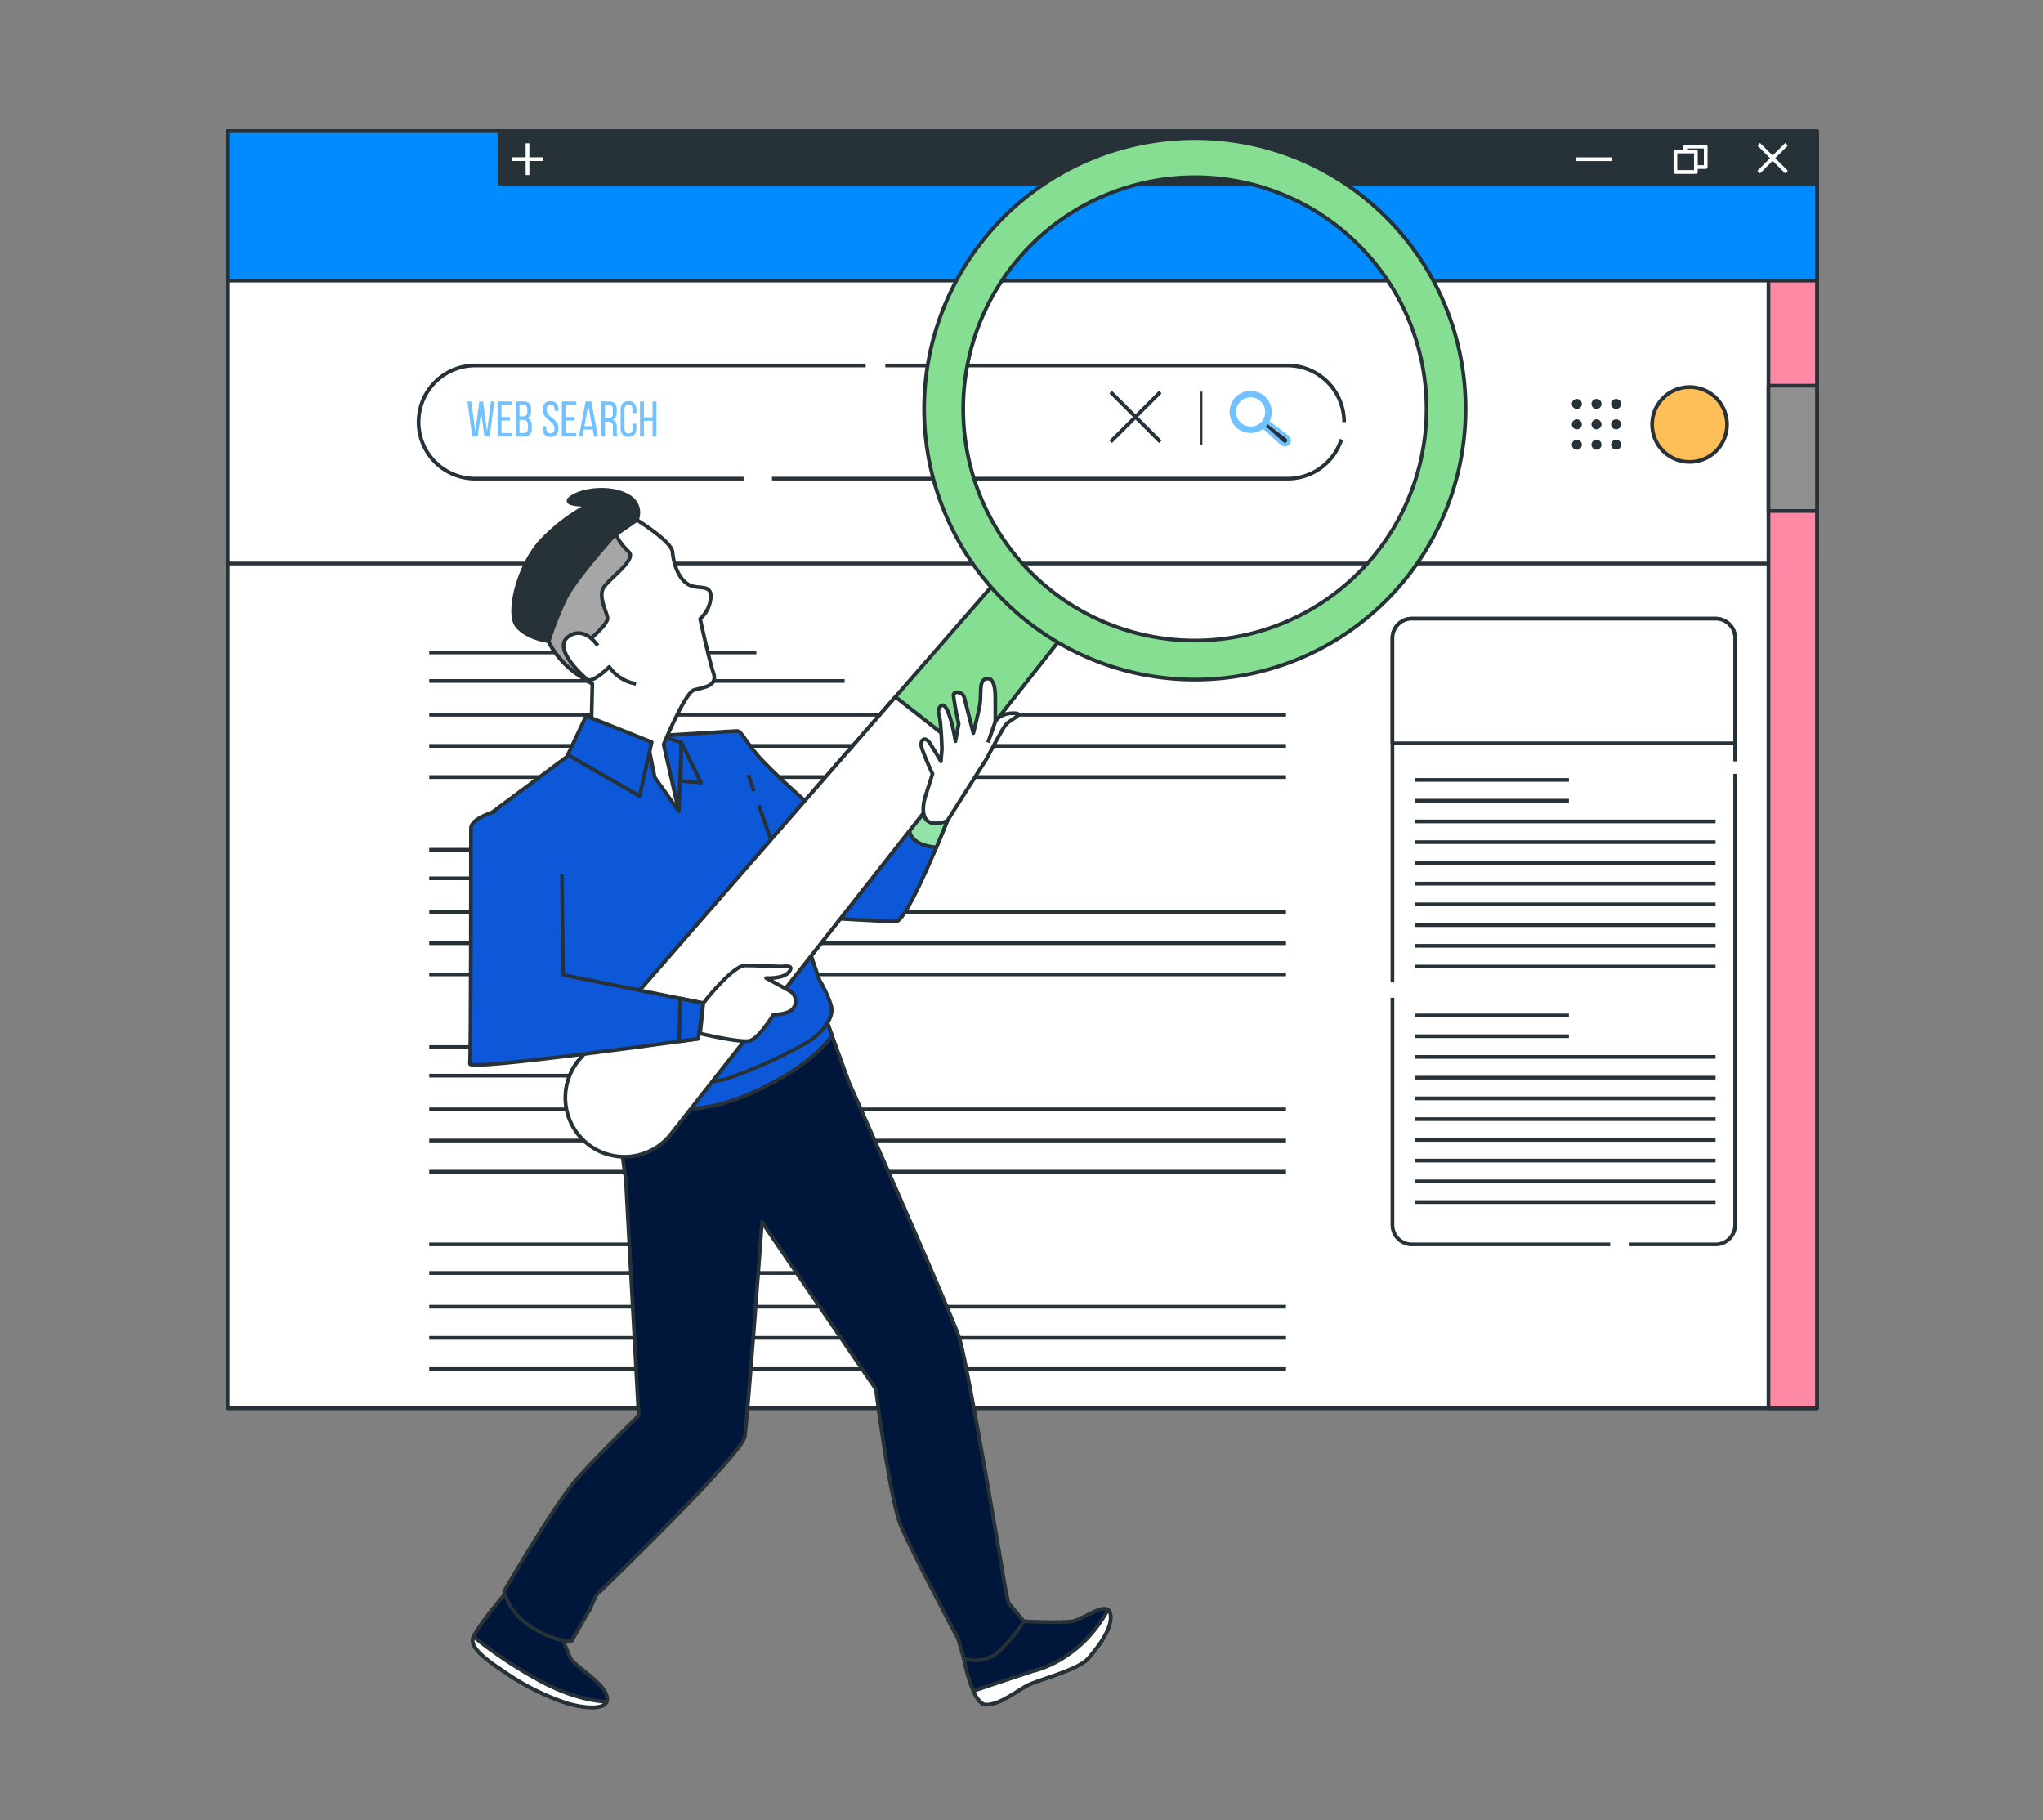<svg xmlns="http://www.w3.org/2000/svg" xmlns:xlink="http://www.w3.org/1999/xlink" width="550" height="490" viewBox="0 0 550 490"><rect x="0" y="0" width="550" height="490" fill="#808080" stroke="none"/><defs><clipPath id="clip-path"><rect id="Rectangle_1606" data-name="Rectangle 1606" width="550" height="490" transform="translate(3111 471)" fill="#fff"></rect></clipPath><clipPath id="clip-path-2"><path id="Path_6560" data-name="Path 6560" d="M0,20H568.1V485.842H0Z" transform="translate(0 -20)" fill="none"></path></clipPath><clipPath id="clip-path-3"><rect id="Rectangle_864" data-name="Rectangle 864" width="568.103" height="428.794" fill="none"></rect></clipPath><clipPath id="clip-path-4"><rect id="Rectangle_881" data-name="Rectangle 881" width="549.2" height="486.246" fill="none"></rect></clipPath></defs><g id="Mask_Group_71" data-name="Mask Group 71" transform="translate(-3111 -471)" clip-path="url(#clip-path)"><g id="Group_4148" data-name="Group 4148" transform="translate(-3125.871 -236.675)"><g id="Group_1252" data-name="Group 1252" transform="translate(6216.203 698.926)"><rect id="Rectangle_863" data-name="Rectangle 863" width="592" height="473" rx="10" transform="translate(-0.333 -0.251)" fill="none"></rect></g><g id="Group_1262" data-name="Group 1262" transform="translate(6228.252 702.057)"><g id="Mask_Group_24" data-name="Mask Group 24" transform="translate(0 0)" clip-path="url(#clip-path-2)"><rect id="Rectangle_866" data-name="Rectangle 866" width="427.908" height="343.822" transform="translate(69.865 40.897)" fill="#fff"></rect><rect id="Rectangle_867" data-name="Rectangle 867" width="427.908" height="343.822" transform="translate(69.865 40.897)" fill="none" stroke="#263238" stroke-linejoin="round" stroke-width="1"></rect><g id="Group_1259" data-name="Group 1259" transform="translate(0 -20.404)"><g id="Group_1258" data-name="Group 1258" clip-path="url(#clip-path-4)"><path id="Path_6478" data-name="Path 6478" d="M380.049,313.341H326.667a5.238,5.238,0,0,1-5.241-5.241V246.934" transform="translate(62.053 47.672)" fill="#fff"></path><path id="Path_6479" data-name="Path 6479" d="M380.049,313.341H326.667a5.238,5.238,0,0,1-5.241-5.241V246.934" transform="translate(62.053 47.672)" fill="none" stroke="#263238" stroke-linejoin="round" stroke-width="1"></path><path id="Path_6480" data-name="Path 6480" d="M403.357,196.424V317.851a5.247,5.247,0,0,1-5.252,5.241h-23.15" transform="translate(72.388 37.921)" fill="#fff"></path><path id="Path_6481" data-name="Path 6481" d="M403.357,196.424V317.851a5.247,5.247,0,0,1-5.252,5.241h-23.15" transform="translate(72.388 37.921)" fill="none" stroke="#263238" stroke-linejoin="round" stroke-width="1"></path><path id="Path_6482" data-name="Path 6482" d="M321.426,259.328v-92.68a5.238,5.238,0,0,1,5.241-5.241h81.771a5.249,5.249,0,0,1,5.253,5.241v33.168" transform="translate(62.053 31.161)" fill="#fff"></path><path id="Path_6483" data-name="Path 6483" d="M321.426,259.328v-92.68a5.238,5.238,0,0,1,5.241-5.241h81.771a5.249,5.249,0,0,1,5.253,5.241v33.168" transform="translate(62.053 31.161)" fill="none" stroke="#263238" stroke-linejoin="round" stroke-width="1"></path><path id="Path_6484" data-name="Path 6484" d="M413.691,166.648v28.312H321.426V166.648a5.238,5.238,0,0,1,5.241-5.241h81.772a5.248,5.248,0,0,1,5.252,5.241" transform="translate(62.053 31.161)" fill="#fff"></path><path id="Path_6485" data-name="Path 6485" d="M413.691,166.648v28.312H321.426V166.648a5.238,5.238,0,0,1,5.241-5.241h81.772A5.248,5.248,0,0,1,413.691,166.648Z" transform="translate(62.053 31.161)" fill="none" stroke="#263238" stroke-linejoin="round" stroke-width="1"></path><rect id="Rectangle_868" data-name="Rectangle 868" width="427.908" height="116.421" transform="translate(69.865 61.302)" fill="#fff"></rect><rect id="Rectangle_869" data-name="Rectangle 869" width="427.908" height="116.421" transform="translate(69.865 61.302)" fill="none" stroke="#263238" stroke-linejoin="round" stroke-width="1"></rect><path id="Path_6486" data-name="Path 6486" d="M400.195,119.227a10.085,10.085,0,1,0-10.085,10.085,10.085,10.085,0,0,0,10.085-10.085" transform="translate(73.366 21.071)" fill="#ffbf58"></path><circle id="Ellipse_52" data-name="Ellipse 52" cx="10.085" cy="10.085" r="10.085" transform="translate(451.906 131.958) rotate(-9.217)" fill="none" stroke="#263238" stroke-linejoin="round" stroke-width="1"></circle><path id="Path_6487" data-name="Path 6487" d="M364.613,113.168a1.346,1.346,0,1,0-1.346,1.346,1.346,1.346,0,0,0,1.346-1.346" transform="translate(69.871 21.588)" fill="#263238"></path><path id="Path_6488" data-name="Path 6488" d="M369.039,113.168a1.346,1.346,0,1,0-1.346,1.346,1.346,1.346,0,0,0,1.346-1.346" transform="translate(70.725 21.588)" fill="#263238"></path><path id="Path_6489" data-name="Path 6489" d="M373.466,113.168a1.346,1.346,0,1,0-1.346,1.346,1.346,1.346,0,0,0,1.346-1.346" transform="translate(71.58 21.588)" fill="#263238"></path><path id="Path_6490" data-name="Path 6490" d="M364.613,117.768a1.346,1.346,0,1,0-1.346,1.346,1.346,1.346,0,0,0,1.346-1.346" transform="translate(69.871 22.476)" fill="#263238"></path><path id="Path_6491" data-name="Path 6491" d="M369.039,117.768a1.346,1.346,0,1,0-1.346,1.346,1.346,1.346,0,0,0,1.346-1.346" transform="translate(70.725 22.476)" fill="#263238"></path><path id="Path_6492" data-name="Path 6492" d="M373.466,117.768a1.346,1.346,0,1,0-1.346,1.346,1.346,1.346,0,0,0,1.346-1.346" transform="translate(71.58 22.476)" fill="#263238"></path><path id="Path_6493" data-name="Path 6493" d="M364.613,122.367a1.346,1.346,0,1,0-1.346,1.346,1.346,1.346,0,0,0,1.346-1.346" transform="translate(69.871 23.364)" fill="#263238"></path><path id="Path_6494" data-name="Path 6494" d="M369.039,122.367a1.346,1.346,0,1,0-1.346,1.346,1.346,1.346,0,0,0,1.346-1.346" transform="translate(70.725 23.364)" fill="#263238"></path><path id="Path_6495" data-name="Path 6495" d="M373.466,122.367a1.346,1.346,0,1,0-1.346,1.346,1.346,1.346,0,0,0,1.346-1.346" transform="translate(71.58 23.364)" fill="#263238"></path><path id="Path_6496" data-name="Path 6496" d="M334.721,120.956a15.24,15.24,0,0,1-14.505,10.567h-138.8" transform="translate(35.023 23.351)" fill="#fff"></path><path id="Path_6497" data-name="Path 6497" d="M334.721,120.956a15.24,15.24,0,0,1-14.505,10.567h-138.8" transform="translate(35.023 23.351)" fill="none" stroke="#263238" stroke-linejoin="round" stroke-width="1"></path><path id="Path_6498" data-name="Path 6498" d="M207,104.277H315.277a15.232,15.232,0,0,1,15.232,15.233" transform="translate(39.963 20.131)" fill="#fff"></path><path id="Path_6499" data-name="Path 6499" d="M207,104.277H315.277a15.232,15.232,0,0,1,15.232,15.233" transform="translate(39.963 20.131)" fill="none" stroke="#263238" stroke-linejoin="round" stroke-width="1"></path><path id="Path_6500" data-name="Path 6500" d="M189.173,134.742H116.912a15.232,15.232,0,0,1,0-30.465H222.051" transform="translate(19.63 20.131)" fill="#fff"></path><path id="Path_6501" data-name="Path 6501" d="M189.173,134.742H116.912a15.232,15.232,0,0,1,0-30.465H222.051" transform="translate(19.63 20.131)" fill="none" stroke="#263238" stroke-linejoin="round" stroke-width="1"></path><line id="Line_297" data-name="Line 297" y2="14.239" transform="translate(332.06 131.445)" fill="none" stroke="#263238" stroke-linejoin="round" stroke-width="0.5"></line><line id="Line_298" data-name="Line 298" x1="13.361" y2="13.361" transform="translate(307.624 131.57)" fill="none" stroke="#263238" stroke-linejoin="round" stroke-width="1"></line><line id="Line_299" data-name="Line 299" x2="13.361" y2="13.361" transform="translate(307.625 131.57)" fill="none" stroke="#263238" stroke-linejoin="round" stroke-width="1"></line><path id="Path_6502" data-name="Path 6502" d="M115.441,121.853H114l-1.3-9.462h1.027l1.108,8.056,1.055-8.042h1.04l1.042,8.057,1.068-8.07h.919l-1.284,9.462H117.28l-.906-6.421Z" transform="translate(21.757 21.698)" fill="#72c2ff"></path><path id="Path_6503" data-name="Path 6503" d="M122.865,116.581v.946h-2.312v3.366h2.839v.96H119.5V112.39h3.894v.96h-2.839v3.231Z" transform="translate(23.07 21.698)" fill="#72c2ff"></path><path id="Path_6504" data-name="Path 6504" d="M125.7,112.39c1.473,0,2.054.7,2.054,2.1v.446c0,1-.284,1.623-1.108,1.879.919.258,1.271.987,1.271,2.028v.8a1.946,1.946,0,0,1-2.163,2.217H123.58V112.39Zm-.258,4.015c.839,0,1.272-.27,1.272-1.256v-.555c0-.839-.285-1.243-1.042-1.243h-1.042V116.4Zm.311,4.488c.771,0,1.123-.406,1.123-1.284v-.839c0-1.055-.42-1.405-1.325-1.405h-.92v3.528Z" transform="translate(23.858 21.698)" fill="#72c2ff"></path><path id="Path_6505" data-name="Path 6505" d="M133.9,114.677v.257h-1v-.31c0-.852-.323-1.353-1.081-1.353s-1.082.5-1.082,1.339c0,2.122,3.177,2.325,3.177,4.988,0,1.433-.688,2.366-2.136,2.366s-2.122-.933-2.122-2.366v-.54h.987v.6c0,.851.352,1.352,1.11,1.352s1.108-.5,1.108-1.352c0-2.109-3.164-2.312-3.164-4.975,0-1.46.676-2.366,2.095-2.366,1.434,0,2.109.933,2.109,2.366" transform="translate(25.031 21.682)" fill="#72c2ff"></path><path id="Path_6506" data-name="Path 6506" d="M137.365,116.581v.946h-2.312v3.366h2.838v.96H134V112.39h3.893v.96h-2.838v3.231Z" transform="translate(25.869 21.698)" fill="#72c2ff"></path><path id="Path_6507" data-name="Path 6507" d="M139.192,119.947l-.365,1.906h-.974l1.811-9.463h1.527L143,121.853h-1.055l-.365-1.906Zm.135-.906h2.108l-1.068-5.461Z" transform="translate(26.613 21.698)" fill="#72c2ff"></path><path id="Path_6508" data-name="Path 6508" d="M144.972,112.39c1.487,0,2.108.758,2.108,2.163v.771c0,1.04-.365,1.689-1.176,1.946.866.257,1.191.96,1.191,1.973v1.475a2.369,2.369,0,0,0,.188,1.135h-1.068a2.475,2.475,0,0,1-.175-1.149v-1.487c0-1.068-.5-1.405-1.379-1.405h-.743v4.041h-1.055V112.39Zm-.271,4.461c.839,0,1.339-.271,1.339-1.3v-.906c0-.852-.311-1.3-1.1-1.3h-1.027v3.5Z" transform="translate(27.581 21.698)" fill="#72c2ff"></path><path id="Path_6509" data-name="Path 6509" d="M151.52,114.69v.852h-1v-.906c0-.852-.338-1.366-1.108-1.366s-1.11.514-1.11,1.366v5c0,.852.352,1.366,1.11,1.366s1.108-.514,1.108-1.366v-1.23h1v1.176c0,1.433-.675,2.379-2.136,2.379s-2.122-.946-2.122-2.379V114.69c0-1.433.675-2.379,2.122-2.379s2.136.946,2.136,2.379" transform="translate(28.43 21.682)" fill="#72c2ff"></path><path id="Path_6510" data-name="Path 6510" d="M152.692,117.595v4.258h-1.053v-9.462h1.053v4.258h2.325v-4.258h1.055v9.462h-1.055v-4.258Z" transform="translate(29.275 21.698)" fill="#72c2ff"></path><path id="Path_6511" data-name="Path 6511" d="M299.029,122.78h0a1.126,1.126,0,0,1-1.612.128l-5.476-4.982,1.036-1.253,5.877,4.5a1.126,1.126,0,0,1,.175,1.607" transform="translate(56.361 22.524)" fill="#263238"></path><path id="Path_6512" data-name="Path 6512" d="M299.029,122.78h0a1.126,1.126,0,0,1-1.612.128l-5.476-4.982,1.036-1.253,5.877,4.5A1.126,1.126,0,0,1,299.029,122.78Z" transform="translate(56.361 22.524)" fill="none" stroke="#72c2ff" stroke-linejoin="round" stroke-width="1"></path><path id="Path_6513" data-name="Path 6513" d="M286.285,112.3a5.167,5.167,0,1,0,7.275-.684,5.166,5.166,0,0,0-7.275.684m7.385,6.116a4.421,4.421,0,1,1-.586-6.225,4.421,4.421,0,0,1,.586,6.225" transform="translate(55.04 21.319)" fill="#263238"></path><path id="Path_6514" data-name="Path 6514" d="M286.285,112.3a5.167,5.167,0,1,0,7.275-.684A5.166,5.166,0,0,0,286.285,112.3Zm7.385,6.116a4.421,4.421,0,1,1-.586-6.225A4.421,4.421,0,0,1,293.67,118.414Z" transform="translate(55.04 21.319)" fill="none" stroke="#72c2ff" stroke-linejoin="round" stroke-width="1"></path><path id="Path_6515" data-name="Path 6515" d="M0,0H13.057V343.822H0Z" transform="translate(484.716 61.302)" fill="#fd89a5"></path><rect id="Rectangle_870" data-name="Rectangle 870" width="13.057" height="343.822" transform="translate(484.716 61.302)" fill="none" stroke="#263238" stroke-linejoin="round" stroke-width="1"></rect><rect id="Rectangle_871" data-name="Rectangle 871" width="13.057" height="33.729" transform="translate(484.716 129.849)" fill="#8f8f8f"></rect><rect id="Rectangle_872" data-name="Rectangle 872" width="13.057" height="33.729" transform="translate(484.716 129.849)" fill="none" stroke="#263238" stroke-linejoin="round" stroke-width="1"></rect><rect id="Rectangle_873" data-name="Rectangle 873" width="427.908" height="40.257" transform="translate(69.865 61.302)" fill="#008cff"></rect><rect id="Rectangle_874" data-name="Rectangle 874" width="427.908" height="40.257" transform="translate(69.865 61.302)" fill="none" stroke="#263238" stroke-linejoin="round" stroke-width="1"></rect><rect id="Rectangle_875" data-name="Rectangle 875" width="354.703" height="14.145" transform="translate(143.07 61.302)" fill="#263238"></rect><rect id="Rectangle_876" data-name="Rectangle 876" width="354.703" height="14.145" transform="translate(143.07 61.302)" fill="none" stroke="#263238" stroke-linejoin="round" stroke-width="1"></rect><line id="Line_300" data-name="Line 300" x1="7.489" y2="7.489" transform="translate(482.089 64.857)" fill="none" stroke="#fff" stroke-linejoin="round" stroke-width="1"></line><line id="Line_301" data-name="Line 301" x2="7.489" y2="7.489" transform="translate(482.089 64.857)" fill="none" stroke="#fff" stroke-linejoin="round" stroke-width="1"></line><rect id="Rectangle_877" data-name="Rectangle 877" width="5.51" height="5.51" transform="translate(462.308 65.484)" fill="#263238"></rect><rect id="Rectangle_878" data-name="Rectangle 878" width="5.51" height="5.51" transform="translate(462.308 65.484)" fill="none" stroke="#fff" stroke-linejoin="round" stroke-width="1"></rect><rect id="Rectangle_879" data-name="Rectangle 879" width="5.51" height="5.51" transform="translate(459.664 66.808)" fill="#263238"></rect><rect id="Rectangle_880" data-name="Rectangle 880" width="5.51" height="5.51" transform="translate(459.664 66.808)" fill="none" stroke="#fff" stroke-linejoin="round" stroke-width="1"></rect><line id="Line_302" data-name="Line 302" x1="9.535" transform="translate(432.942 68.872)" fill="none" stroke="#fff" stroke-linejoin="round" stroke-width="1"></line><line id="Line_303" data-name="Line 303" y2="8.559" transform="translate(150.633 64.589)" fill="none" stroke="#fff" stroke-linejoin="round" stroke-width="1"></line><line id="Line_304" data-name="Line 304" x1="8.559" transform="translate(146.354 68.868)" fill="none" stroke="#fff" stroke-linejoin="round" stroke-width="1"></line><line id="Line_305" data-name="Line 305" x2="88.065" transform="translate(124.174 201.655)" fill="#fff"></line><line id="Line_306" data-name="Line 306" x2="88.065" transform="translate(124.174 201.655)" fill="none" stroke="#263238" stroke-linejoin="round" stroke-width="1"></line><line id="Line_307" data-name="Line 307" x2="111.83" transform="translate(124.174 209.343)" fill="#fff"></line><line id="Line_308" data-name="Line 308" x2="111.83" transform="translate(124.174 209.343)" fill="none" stroke="#263238" stroke-linejoin="round" stroke-width="1"></line><line id="Line_309" data-name="Line 309" x2="230.649" transform="translate(124.174 218.43)" fill="#fff"></line><line id="Line_310" data-name="Line 310" x2="230.649" transform="translate(124.174 218.43)" fill="none" stroke="#263238" stroke-linejoin="round" stroke-width="1"></line><line id="Line_311" data-name="Line 311" x2="230.649" transform="translate(124.174 226.817)" fill="#fff"></line><line id="Line_312" data-name="Line 312" x2="230.649" transform="translate(124.174 226.817)" fill="none" stroke="#263238" stroke-linejoin="round" stroke-width="1"></line><line id="Line_313" data-name="Line 313" x2="230.649" transform="translate(124.174 235.204)" fill="#fff"></line><line id="Line_314" data-name="Line 314" x2="230.649" transform="translate(124.174 235.204)" fill="none" stroke="#263238" stroke-linejoin="round" stroke-width="1"></line><line id="Line_315" data-name="Line 315" x2="88.065" transform="translate(124.174 254.774)" fill="#fff"></line><line id="Line_316" data-name="Line 316" x2="88.065" transform="translate(124.174 254.774)" fill="none" stroke="#263238" stroke-linejoin="round" stroke-width="1"></line><line id="Line_317" data-name="Line 317" x2="111.83" transform="translate(124.174 262.463)" fill="#fff"></line><line id="Line_318" data-name="Line 318" x2="111.83" transform="translate(124.174 262.463)" fill="none" stroke="#263238" stroke-linejoin="round" stroke-width="1"></line><line id="Line_319" data-name="Line 319" x2="230.649" transform="translate(124.174 271.549)" fill="#fff"></line><line id="Line_320" data-name="Line 320" x2="230.649" transform="translate(124.174 271.549)" fill="none" stroke="#263238" stroke-linejoin="round" stroke-width="1"></line><line id="Line_321" data-name="Line 321" x2="230.649" transform="translate(124.174 279.936)" fill="#fff"></line><line id="Line_322" data-name="Line 322" x2="230.649" transform="translate(124.174 279.936)" fill="none" stroke="#263238" stroke-linejoin="round" stroke-width="1"></line><line id="Line_323" data-name="Line 323" x2="230.649" transform="translate(124.174 288.323)" fill="#fff"></line><line id="Line_324" data-name="Line 324" x2="230.649" transform="translate(124.174 288.323)" fill="none" stroke="#263238" stroke-linejoin="round" stroke-width="1"></line><line id="Line_325" data-name="Line 325" x2="88.065" transform="translate(124.174 307.893)" fill="#fff"></line><line id="Line_326" data-name="Line 326" x2="88.065" transform="translate(124.174 307.893)" fill="none" stroke="#263238" stroke-linejoin="round" stroke-width="1"></line><line id="Line_327" data-name="Line 327" x2="111.83" transform="translate(124.174 315.582)" fill="#fff"></line><line id="Line_328" data-name="Line 328" x2="111.83" transform="translate(124.174 315.582)" fill="none" stroke="#263238" stroke-linejoin="round" stroke-width="1"></line><line id="Line_329" data-name="Line 329" x2="230.649" transform="translate(124.174 324.668)" fill="#fff"></line><line id="Line_330" data-name="Line 330" x2="230.649" transform="translate(124.174 324.668)" fill="none" stroke="#263238" stroke-linejoin="round" stroke-width="1"></line><line id="Line_331" data-name="Line 331" x2="230.649" transform="translate(124.174 333.055)" fill="#fff"></line><line id="Line_332" data-name="Line 332" x2="230.649" transform="translate(124.174 333.055)" fill="none" stroke="#263238" stroke-linejoin="round" stroke-width="1"></line><line id="Line_333" data-name="Line 333" x2="230.649" transform="translate(124.174 341.442)" fill="#fff"></line><line id="Line_334" data-name="Line 334" x2="230.649" transform="translate(124.174 341.442)" fill="none" stroke="#263238" stroke-linejoin="round" stroke-width="1"></line><line id="Line_335" data-name="Line 335" x2="88.065" transform="translate(124.174 361.013)" fill="#fff"></line><line id="Line_336" data-name="Line 336" x2="88.065" transform="translate(124.174 361.013)" fill="none" stroke="#263238" stroke-linejoin="round" stroke-width="1"></line><line id="Line_337" data-name="Line 337" x2="111.83" transform="translate(124.174 368.701)" fill="#fff"></line><line id="Line_338" data-name="Line 338" x2="111.83" transform="translate(124.174 368.701)" fill="none" stroke="#263238" stroke-linejoin="round" stroke-width="1"></line><line id="Line_339" data-name="Line 339" x2="230.649" transform="translate(124.174 377.787)" fill="#fff"></line><line id="Line_340" data-name="Line 340" x2="230.649" transform="translate(124.174 377.787)" fill="none" stroke="#263238" stroke-linejoin="round" stroke-width="1"></line><line id="Line_341" data-name="Line 341" x2="230.649" transform="translate(124.174 386.174)" fill="#fff"></line><line id="Line_342" data-name="Line 342" x2="230.649" transform="translate(124.174 386.174)" fill="none" stroke="#263238" stroke-linejoin="round" stroke-width="1"></line><line id="Line_343" data-name="Line 343" x2="230.649" transform="translate(124.174 394.562)" fill="#fff"></line><line id="Line_344" data-name="Line 344" x2="230.649" transform="translate(124.174 394.562)" fill="none" stroke="#263238" stroke-linejoin="round" stroke-width="1"></line><line id="Line_345" data-name="Line 345" x2="41.468" transform="translate(389.524 235.981)" fill="#fff"></line><line id="Line_346" data-name="Line 346" x2="41.468" transform="translate(389.524 235.981)" fill="none" stroke="#263238" stroke-linejoin="round" stroke-width="1"></line><line id="Line_347" data-name="Line 347" x2="41.468" transform="translate(389.524 241.563)" fill="#fff"></line><line id="Line_348" data-name="Line 348" x2="41.468" transform="translate(389.524 241.563)" fill="none" stroke="#263238" stroke-linejoin="round" stroke-width="1"></line><line id="Line_349" data-name="Line 349" x2="80.943" transform="translate(389.524 247.146)" fill="#fff"></line><line id="Line_350" data-name="Line 350" x2="80.943" transform="translate(389.524 247.146)" fill="none" stroke="#263238" stroke-linejoin="round" stroke-width="1"></line><line id="Line_351" data-name="Line 351" x2="80.943" transform="translate(389.524 252.728)" fill="#fff"></line><line id="Line_352" data-name="Line 352" x2="80.943" transform="translate(389.524 252.728)" fill="none" stroke="#263238" stroke-linejoin="round" stroke-width="1"></line><line id="Line_353" data-name="Line 353" x2="80.943" transform="translate(389.524 258.31)" fill="#fff"></line><line id="Line_354" data-name="Line 354" x2="80.943" transform="translate(389.524 258.31)" fill="none" stroke="#263238" stroke-linejoin="round" stroke-width="1"></line><line id="Line_355" data-name="Line 355" x2="80.943" transform="translate(389.524 263.893)" fill="#fff"></line><line id="Line_356" data-name="Line 356" x2="80.943" transform="translate(389.524 263.893)" fill="none" stroke="#263238" stroke-linejoin="round" stroke-width="1"></line><line id="Line_357" data-name="Line 357" x2="80.943" transform="translate(389.524 269.475)" fill="#fff"></line><line id="Line_358" data-name="Line 358" x2="80.943" transform="translate(389.524 269.475)" fill="none" stroke="#263238" stroke-linejoin="round" stroke-width="1"></line><line id="Line_359" data-name="Line 359" x2="80.943" transform="translate(389.524 275.057)" fill="#fff"></line><line id="Line_360" data-name="Line 360" x2="80.943" transform="translate(389.524 275.057)" fill="none" stroke="#263238" stroke-linejoin="round" stroke-width="1"></line><line id="Line_361" data-name="Line 361" x2="80.943" transform="translate(389.524 280.639)" fill="#fff"></line><line id="Line_362" data-name="Line 362" x2="80.943" transform="translate(389.524 280.639)" fill="none" stroke="#263238" stroke-linejoin="round" stroke-width="1"></line><line id="Line_363" data-name="Line 363" x2="80.943" transform="translate(389.524 286.222)" fill="#fff"></line><line id="Line_364" data-name="Line 364" x2="80.943" transform="translate(389.524 286.222)" fill="none" stroke="#263238" stroke-linejoin="round" stroke-width="1"></line><line id="Line_365" data-name="Line 365" x2="41.468" transform="translate(389.524 299.38)" fill="#fff"></line><line id="Line_366" data-name="Line 366" x2="41.468" transform="translate(389.524 299.38)" fill="none" stroke="#263238" stroke-linejoin="round" stroke-width="1"></line><line id="Line_367" data-name="Line 367" x2="41.468" transform="translate(389.524 304.962)" fill="#fff"></line><line id="Line_368" data-name="Line 368" x2="41.468" transform="translate(389.524 304.962)" fill="none" stroke="#263238" stroke-linejoin="round" stroke-width="1"></line><line id="Line_369" data-name="Line 369" x2="80.943" transform="translate(389.524 310.545)" fill="#fff"></line><line id="Line_370" data-name="Line 370" x2="80.943" transform="translate(389.524 310.545)" fill="none" stroke="#263238" stroke-linejoin="round" stroke-width="1"></line><line id="Line_371" data-name="Line 371" x2="80.943" transform="translate(389.524 316.127)" fill="#fff"></line><line id="Line_372" data-name="Line 372" x2="80.943" transform="translate(389.524 316.127)" fill="none" stroke="#263238" stroke-linejoin="round" stroke-width="1"></line><line id="Line_373" data-name="Line 373" x2="80.943" transform="translate(389.524 321.709)" fill="#fff"></line><line id="Line_374" data-name="Line 374" x2="80.943" transform="translate(389.524 321.709)" fill="none" stroke="#263238" stroke-linejoin="round" stroke-width="1"></line><line id="Line_375" data-name="Line 375" x2="80.943" transform="translate(389.524 327.292)" fill="#fff"></line><line id="Line_376" data-name="Line 376" x2="80.943" transform="translate(389.524 327.292)" fill="none" stroke="#263238" stroke-linejoin="round" stroke-width="1"></line><line id="Line_377" data-name="Line 377" x2="80.943" transform="translate(389.524 332.874)" fill="#fff"></line><line id="Line_378" data-name="Line 378" x2="80.943" transform="translate(389.524 332.874)" fill="none" stroke="#263238" stroke-linejoin="round" stroke-width="1"></line><line id="Line_379" data-name="Line 379" x2="80.943" transform="translate(389.524 338.456)" fill="#fff"></line><line id="Line_380" data-name="Line 380" x2="80.943" transform="translate(389.524 338.456)" fill="none" stroke="#263238" stroke-linejoin="round" stroke-width="1"></line><line id="Line_381" data-name="Line 381" x2="80.943" transform="translate(389.524 344.038)" fill="#fff"></line><line id="Line_382" data-name="Line 382" x2="80.943" transform="translate(389.524 344.038)" fill="none" stroke="#263238" stroke-linejoin="round" stroke-width="1"></line><line id="Line_383" data-name="Line 383" x2="80.943" transform="translate(389.524 349.621)" fill="#fff"></line><line id="Line_384" data-name="Line 384" x2="80.943" transform="translate(389.524 349.621)" fill="none" stroke="#263238" stroke-linejoin="round" stroke-width="1"></line></g></g><g id="Group_1261" data-name="Group 1261" transform="translate(0 -20.404)"><g id="Group_1260" data-name="Group 1260" clip-path="url(#clip-path-4)"><path id="Path_6516" data-name="Path 6516" d="M238.611,388.083s12.774.752,15.779,0,9.017-5.636,9.769-1.878-3.382,9.016-6.012,12.022-13.15,5.635-16.155,7.138-7.514,5.26-11.271,5.26-6.012-12.4-6.012-12.4,11.272-6.763,14.277-11.648" transform="translate(43.382 74.288)" fill="#00163a"></path><path id="Path_6517" data-name="Path 6517" d="M238.611,388.083s12.774.752,15.779,0,9.017-5.636,9.769-1.878-3.382,9.016-6.012,12.022-13.15,5.635-16.155,7.138-7.514,5.26-11.271,5.26-6.012-12.4-6.012-12.4,11.272-6.763,14.277-11.648" transform="translate(43.382 74.288)" fill="none" stroke="#263238" stroke-linejoin="round" stroke-width="1"></path><path id="Path_6518" data-name="Path 6518" d="M263.074,385.032c-7.661,14.126-20.239,16.527-20.239,16.527l-15.979,5.326c.931,2.071,2.091,3.695,3.45,3.695,3.757,0,8.264-3.757,11.271-5.26s13.524-4.133,16.155-7.138,6.762-8.265,6.011-12.022a1.678,1.678,0,0,0-.669-1.127" transform="translate(43.796 74.333)" fill="#fff"></path><path id="Path_6519" data-name="Path 6519" d="M263.074,385.032c-7.661,14.126-20.239,16.527-20.239,16.527l-15.979,5.326c.931,2.071,2.091,3.695,3.45,3.695,3.757,0,8.264-3.757,11.271-5.26s13.524-4.133,16.155-7.138,6.762-8.265,6.011-12.022A1.678,1.678,0,0,0,263.074,385.032Z" transform="translate(43.796 74.333)" fill="none" stroke="#263238" stroke-linejoin="round" stroke-width="1"></path><path id="Path_6520" data-name="Path 6520" d="M124.545,379.558s-9.781,11.089-10.61,14.368c-.784,3.1,6.691,7.611,8.625,8.977a67.106,67.106,0,0,0,16.483,8.275c2.074.717,12.272,3.108,10.933-1.934-.991-3.739-8.817-8.044-9.813-10.233s-2.624-6.477-2.624-6.477Z" transform="translate(21.985 73.276)" fill="#00163a"></path><path id="Path_6521" data-name="Path 6521" d="M124.545,379.558s-9.781,11.089-10.61,14.368c-.784,3.1,6.691,7.611,8.625,8.977a67.106,67.106,0,0,0,16.483,8.275c2.074.717,12.272,3.108,10.933-1.934-.991-3.739-8.817-8.044-9.813-10.233s-2.624-6.477-2.624-6.477Z" transform="translate(21.985 73.276)" fill="none" stroke="#263238" stroke-linejoin="round" stroke-width="1"></path><path id="Path_6522" data-name="Path 6522" d="M122.56,400.67a67.172,67.172,0,0,0,16.483,8.276c1.8.622,9.721,2.5,10.9-.311-3.622-.2-10.449-1.333-19.238-6.355a117.959,117.959,0,0,1-16.567-11.162,4.018,4.018,0,0,0-.205.577c-.783,3.1,6.691,7.609,8.625,8.975" transform="translate(21.985 75.508)" fill="#fff"></path><path id="Path_6523" data-name="Path 6523" d="M122.56,400.67a67.172,67.172,0,0,0,16.483,8.276c1.8.622,9.721,2.5,10.9-.311-3.622-.2-10.449-1.333-19.238-6.355a117.959,117.959,0,0,1-16.567-11.162,4.018,4.018,0,0,0-.205.577C113.153,394.8,120.626,399.3,122.56,400.67Z" transform="translate(21.985 75.508)" fill="none" stroke="#263238" stroke-linejoin="round" stroke-width="1"></path><path id="Path_6524" data-name="Path 6524" d="M149.617,265.029l4.133,30.057,3.448,63.357s-10.52,10.145-16.531,16.907S120.975,405.7,120.975,405.7s1.086,5.9,7.817,9.933,10.378,3.4,10.378,3.4l4.853-8.461,1.742-3.823S185,368.963,185.75,364.079,190.4,306.3,190.4,306.3l30.665,45s3.757,29.681,6.762,36.819,15.4,30.431,15.4,30.431l1.5,5.26s5.26,1.88,9.393-1.878a41.75,41.75,0,0,0,6.785-8.116l-4.155-5.033-.752-3.381s-10.143-60.488-12.4-67.627-29.747-68.993-29.747-68.993l-6.011-16.53s-5.636,3.756-22.919,9.017-35.316,3.756-35.316,3.756" transform="translate(23.355 48.7)" fill="#00163a"></path><path id="Path_6525" data-name="Path 6525" d="M149.617,265.029l4.133,30.057,3.448,63.357s-10.52,10.145-16.531,16.907S120.975,405.7,120.975,405.7s1.086,5.9,7.817,9.933,10.378,3.4,10.378,3.4l4.853-8.461,1.742-3.823S185,368.963,185.75,364.079,190.4,306.3,190.4,306.3l30.665,45s3.757,29.681,6.762,36.819,15.4,30.431,15.4,30.431l1.5,5.26s5.26,1.88,9.393-1.878a41.75,41.75,0,0,0,6.785-8.116l-4.155-5.033-.752-3.381s-10.143-60.488-12.4-67.627-29.747-68.993-29.747-68.993l-6.011-16.53s-5.636,3.756-22.919,9.017S149.617,265.029,149.617,265.029Z" transform="translate(23.355 48.7)" fill="none" stroke="#263238" stroke-linejoin="round" stroke-width="1"></path><path id="Path_6526" data-name="Path 6526" d="M183.3,271.417c12.594-5.745,18.557-11.487,21.337-15.245l-1.425-3.916s-5.635,3.757-22.917,9.016c-15.448,4.7-31.484,4-34.717,3.8l-.582.087,1.1,8.026c4.623,1.8,19.493,6.31,37.2-1.767" transform="translate(27.993 48.7)" fill="#0d58d9"></path><path id="Path_6527" data-name="Path 6527" d="M183.3,271.417c12.594-5.745,18.557-11.487,21.337-15.245l-1.425-3.916s-5.635,3.757-22.917,9.016c-15.448,4.7-31.484,4-34.717,3.8l-.582.087,1.1,8.026C150.724,274.987,165.594,279.494,183.3,271.417Z" transform="translate(27.993 48.7)" fill="none" stroke="#263238" stroke-linejoin="round" stroke-width="1"></path><path id="Path_6528" data-name="Path 6528" d="M144.26,189.855l-29.587,21.979,33.532,62.836a9.35,9.35,0,0,0,3.381,5.918c3.1,2.536,23.387,1.972,30.713-.282a125.239,125.239,0,0,0,21.7-9.862c3.1-1.973,7.327-6.2,6.2-9.863a31.524,31.524,0,0,0-3.1-6.762l-5.918-17.188s23.387,1.409,26.487,1.409,13.807-27.05,13.807-27.05-3.1-.283-4.227-2.255a19.1,19.1,0,0,1-1.691-4.227,92.949,92.949,0,0,1-10.143,5.073c-5.918,2.535-12.117,3.1-14.653,1.972s-17.47-14.653-20.851-18.879-3.944-5.918-5.072-5.918-21.978,1.409-24.515,1.409-16.061,1.691-16.061,1.691" transform="translate(22.138 36.054)" fill="#0d58d9"></path><path id="Path_6529" data-name="Path 6529" d="M144.26,189.855l-29.587,21.979,33.532,62.836a9.35,9.35,0,0,0,3.381,5.918c3.1,2.536,23.387,1.972,30.713-.282a125.239,125.239,0,0,0,21.7-9.862c3.1-1.973,7.327-6.2,6.2-9.863a31.524,31.524,0,0,0-3.1-6.762l-5.918-17.188s23.387,1.409,26.487,1.409,13.807-27.05,13.807-27.05-3.1-.283-4.227-2.255a19.1,19.1,0,0,1-1.691-4.227,92.949,92.949,0,0,1-10.143,5.073c-5.918,2.535-12.117,3.1-14.653,1.972s-17.47-14.653-20.851-18.879-3.944-5.918-5.072-5.918-21.978,1.409-24.515,1.409S144.26,189.855,144.26,189.855Z" transform="translate(22.138 36.054)" fill="none" stroke="#263238" stroke-linejoin="round" stroke-width="1"></path><path id="Path_6530" data-name="Path 6530" d="M218.4,205.842a18.962,18.962,0,0,1-1.66-4.11l-.877,1.011s-4.507,3.381-3.381,8.171c.706,3,4.171,4.01,7.218,4.277,1.719-4.046,2.927-7.1,2.927-7.1s-3.1-.282-4.227-2.254" transform="translate(40.986 38.946)" fill="#92e3a9"></path><path id="Path_6531" data-name="Path 6531" d="M218.4,205.842a18.962,18.962,0,0,1-1.66-4.11l-.877,1.011s-4.507,3.381-3.381,8.171c.706,3,4.171,4.01,7.218,4.277,1.719-4.046,2.927-7.1,2.927-7.1S219.525,207.814,218.4,205.842Z" transform="translate(40.986 38.946)" fill="none" stroke="#263238" stroke-linejoin="round" stroke-width="1"></path><line id="Line_385" data-name="Line 385" x1="1.514" y1="4.35" transform="translate(210.073 234.643)" fill="#fff"></line><line id="Line_386" data-name="Line 386" x1="1.514" y1="4.35" transform="translate(210.073 234.643)" fill="none" stroke="#263238" stroke-linejoin="round" stroke-width="1"></line><line id="Line_387" data-name="Line 387" x1="10.4" y1="29.873" transform="translate(212.916 242.811)" fill="#fff"></line><line id="Line_388" data-name="Line 388" x1="10.4" y1="29.873" transform="translate(212.916 242.811)" fill="none" stroke="#263238" stroke-linejoin="round" stroke-width="1"></line><path id="Path_6532" data-name="Path 6532" d="M140.636,304.788h0a15.9,15.9,0,0,1-1.8-22.741L254.377,149.488l17.66,14.622-108.726,138.2a15.893,15.893,0,0,1-22.675,2.474" transform="translate(26.039 28.86)" fill="#85de91"></path><path id="Path_6533" data-name="Path 6533" d="M140.636,304.788h0a15.9,15.9,0,0,1-1.8-22.741L254.377,149.488l17.66,14.622-108.726,138.2A15.893,15.893,0,0,1,140.636,304.788Z" transform="translate(26.039 28.86)" fill="none" stroke="#263238" stroke-linejoin="round" stroke-width="1"></path><path id="Path_6534" data-name="Path 6534" d="M223.632,179.055l-84.794,97.284a15.9,15.9,0,1,0,24.474,20.266l80.207-101.954Z" transform="translate(26.039 34.568)" fill="#fff"></path><path id="Path_6535" data-name="Path 6535" d="M223.632,179.055l-84.794,97.284a15.9,15.9,0,1,0,24.474,20.266l80.207-101.954Z" transform="translate(26.039 34.568)" fill="none" stroke="#263238" stroke-linejoin="round" stroke-width="1"></path><path id="Path_6536" data-name="Path 6536" d="M335.127,69.72a72.887,72.887,0,1,0,9.653,102.624A72.888,72.888,0,0,0,335.127,69.72M248.866,173.9a62.366,62.366,0,1,1,87.81-8.261,62.368,62.368,0,0,1-87.81,8.261" transform="translate(41.652 10.226)" fill="#85de91"></path><path id="Path_6537" data-name="Path 6537" d="M335.127,69.72a72.887,72.887,0,1,0,9.653,102.624A72.888,72.888,0,0,0,335.127,69.72ZM248.866,173.9a62.366,62.366,0,1,1,87.81-8.261A62.368,62.368,0,0,1,248.866,173.9Z" transform="translate(41.652 10.226)" fill="none" stroke="#263238" stroke-linejoin="round" stroke-width="1"></path><path id="Path_6538" data-name="Path 6538" d="M222.085,213.269l10.708-16.907s3.944-7.608,5.072-9.017,5.636-3.1,1.972-3.1-4.79,2.255-4.79,2.255-.006-4.262-.006-5.952.006-5.883-2.248-5.6-1.442,3.541-1.872,6.8c-.187,1.425-1.792,7.852-1.792,7.852l-2.425-9.48a1.935,1.935,0,0,0-2.106-1.481c-.457.068-.822.288-.822.816a76.424,76.424,0,0,0,1.409,7.608l-.87,4.725s-1.154-7.463-2.917-9.438c-.774-.867-2.108.736-1.545,2.145s.823,9.332.823,9.332l-.282,3.381s-1.972-3.381-3.1-5.073-2.818-.845-1.972,1.692,2.817,6.762,2.817,6.762l-1.972,6.2s-3.1,9.58,5.918,6.481" transform="translate(41.525 33.772)" fill="#fff"></path><path id="Path_6539" data-name="Path 6539" d="M222.085,213.269l10.708-16.907s3.944-7.608,5.072-9.017,5.636-3.1,1.972-3.1-4.79,2.255-4.79,2.255-.006-4.262-.006-5.952.006-5.883-2.248-5.6-1.442,3.541-1.872,6.8c-.187,1.425-1.792,7.852-1.792,7.852l-2.425-9.48a1.935,1.935,0,0,0-2.106-1.481c-.457.068-.822.288-.822.816a76.424,76.424,0,0,0,1.409,7.608l-.87,4.725s-1.154-7.463-2.917-9.438c-.774-.867-2.108.736-1.545,2.145s.823,9.332.823,9.332l-.282,3.381s-1.972-3.381-3.1-5.073-2.818-.845-1.972,1.692,2.817,6.762,2.817,6.762l-1.972,6.2S213.068,216.369,222.085,213.269Z" transform="translate(41.525 33.772)" fill="none" stroke="#263238" stroke-linejoin="round" stroke-width="1"></path><line id="Line_389" data-name="Line 389" x1="1.972" y2="5.636" transform="translate(274.6 220.273)" fill="#fff"></line><line id="Line_390" data-name="Line 390" x1="1.972" y2="5.636" transform="translate(274.6 220.273)" fill="none" stroke="#263238" stroke-linejoin="round" stroke-width="1"></line><path id="Path_6540" data-name="Path 6540" d="M120.264,204.874s-6.726,1.769-6.726,4.587,0,61.428-.282,63.4,61.427-6.763,61.427-6.763l1.409-9.58-37.758-7.608-.282-27.05" transform="translate(21.865 39.552)" fill="#0d58d9"></path><path id="Path_6541" data-name="Path 6541" d="M120.264,204.874s-6.726,1.769-6.726,4.587,0,61.428-.282,63.4,61.427-6.763,61.427-6.763l1.409-9.58-37.758-7.608-.282-27.05" transform="translate(21.865 39.552)" fill="none" stroke="#263238" stroke-linejoin="round" stroke-width="1"></path><path id="Path_6542" data-name="Path 6542" d="M160.77,247.114l-.278,11.394.189.118c3.044-.421,4.882-.681,4.882-.681l1.409-9.58Z" transform="translate(30.984 47.707)" fill="#0d58d9"></path><path id="Path_6543" data-name="Path 6543" d="M160.77,247.114l-.278,11.394.189.118c3.044-.421,4.882-.681,4.882-.681l1.409-9.58Z" transform="translate(30.984 47.707)" fill="none" stroke="#263238" stroke-linejoin="round" stroke-width="1"></path><path id="Path_6544" data-name="Path 6544" d="M166.061,249.8s7.89-10.145,11.271-10.145,8.454.283,9.58.283,3.664-.564,2.255,1.409-6.2,1.691-6.2,1.691l6.271,3.42a3.182,3.182,0,0,1,.816,4.991l-.043.042c-1.408,1.409-5.072,1.409-5.072,1.409s-3.944,6.481-6.481,7.045-13.243-1.973-13.243-1.973Z" transform="translate(31.896 46.268)" fill="#fff"></path><path id="Path_6545" data-name="Path 6545" d="M166.061,249.8s7.89-10.145,11.271-10.145,8.454.283,9.58.283,3.664-.564,2.255,1.409-6.2,1.691-6.2,1.691l6.271,3.42a3.182,3.182,0,0,1,.816,4.991l-.043.042c-1.408,1.409-5.072,1.409-5.072,1.409s-3.944,6.481-6.481,7.045-13.243-1.973-13.243-1.973Z" transform="translate(31.896 46.268)" fill="none" stroke="#263238" stroke-linejoin="round" stroke-width="1"></path><path id="Path_6546" data-name="Path 6546" d="M161.435,208.222l.718-18.461-7.193-2.4,1.2,7.433Z" transform="translate(29.916 36.172)" fill="#0d58d9"></path><path id="Path_6547" data-name="Path 6547" d="M161.435,208.222l.718-18.461-7.193-2.4,1.2,7.433Z" transform="translate(29.916 36.172)" fill="none" stroke="#263238" stroke-linejoin="round" stroke-width="1"></path><path id="Path_6548" data-name="Path 6548" d="M161.028,189.373l5.274,10.789-5.514-.48Z" transform="translate(31.041 36.56)" fill="#0d58d9"></path><path id="Path_6549" data-name="Path 6549" d="M161.028,189.373l5.274,10.789-5.514-.48Z" transform="translate(31.041 36.56)" fill="none" stroke="#263238" stroke-linejoin="round" stroke-width="1"></path><path id="Path_6550" data-name="Path 6550" d="M170.73,184.926c-2.4.722-8.161,14.629-8.161,14.629l4.08,17.978-6.47-9.108-1.774-8.765-15.256-6.338.236-10.077a33.931,33.931,0,0,1-3.979-2.525,24.943,24.943,0,0,1-6.808-7.066c-3.358-5.748-8.149-14.619-.722-24.211,7.18-9.253,14.585-9.806,22.622-10.267.294-.012.586-.033.879-.045,0,0,9.355,5.76,9.592,8.634s1.442,6.954,4.079,8.633,6.234-.248,6.234,3.348a8.552,8.552,0,0,1-2.886,6s2.4,11.035,3.6,14.629-2.874,3.832-5.264,4.554" transform="translate(24.702 26.86)" fill="#fff"></path><path id="Path_6551" data-name="Path 6551" d="M170.73,184.926c-2.4.722-8.161,14.629-8.161,14.629l4.08,17.978-6.47-9.108-1.774-8.765-15.256-6.338.236-10.077a33.931,33.931,0,0,1-3.979-2.525,24.943,24.943,0,0,1-6.808-7.066c-3.358-5.748-8.149-14.619-.722-24.211,7.18-9.253,14.585-9.806,22.622-10.267.294-.012.586-.033.879-.045,0,0,9.355,5.76,9.592,8.634s1.442,6.954,4.079,8.633,6.234-.248,6.234,3.348a8.552,8.552,0,0,1-2.886,6s2.4,11.035,3.6,14.629S173.12,184.2,170.73,184.926Z" transform="translate(24.702 26.86)" fill="none" stroke="#263238" stroke-linejoin="round" stroke-width="1"></path><path id="Path_6552" data-name="Path 6552" d="M153.226,147.758c2.153,2.152-5.759,7.428-6.954,9.828s.958,6.233,1.2,7.912-5.512,6.47-5.512,6.47l-2.164,2.163,1.68,6.707s-.767,0-2.063-.124a24.948,24.948,0,0,1-6.808-7.068c-3.36-5.748-8.15-14.619-.722-24.21,7.18-9.255,14.585-9.806,22.622-10.269-1.4.947-3.168,1.364-4.159,2.356-1.432,1.432.721,4.068,2.885,6.233" transform="translate(24.702 26.867)" fill="#a6a6a6"></path><path id="Path_6553" data-name="Path 6553" d="M153.226,147.758c2.153,2.152-5.759,7.428-6.954,9.828s.958,6.233,1.2,7.912-5.512,6.47-5.512,6.47l-2.164,2.163,1.68,6.707s-.767,0-2.063-.124a24.948,24.948,0,0,1-6.808-7.068c-3.36-5.748-8.15-14.619-.722-24.21,7.18-9.255,14.585-9.806,22.622-10.269-1.4.947-3.168,1.364-4.159,2.356C148.909,142.957,151.061,145.594,153.226,147.758Z" transform="translate(24.702 26.867)" fill="none" stroke="#263238" stroke-linejoin="round" stroke-width="1"></path><path id="Path_6554" data-name="Path 6554" d="M143.586,168.01s-3.593-5.512-7.912-2.4,3.6,10.312,5.036,11.509,5.994-3.357,5.994-3.357a10.948,10.948,0,0,0,7.192,4.555" transform="translate(25.947 31.788)" fill="#fff"></path><path id="Path_6555" data-name="Path 6555" d="M143.586,168.01s-3.593-5.512-7.912-2.4,3.6,10.312,5.036,11.509,5.994-3.357,5.994-3.357a10.948,10.948,0,0,0,7.192,4.555" transform="translate(25.947 31.788)" fill="none" stroke="#263238" stroke-linejoin="round" stroke-width="1"></path><path id="Path_6556" data-name="Path 6556" d="M150.1,144.762s-10.309,11.508-12.947,16.783a87.346,87.346,0,0,0-4.555,11.509s-5.275-.48-8.392-3.837.24-16.543,6.234-23.016a48.689,48.689,0,0,1,12.947-9.831s-7.673.24-4.795-1.917,10.069-3.117,14.864-.719,2.876,6.712,2.876,6.712Z" transform="translate(23.749 25.547)" fill="#263238"></path><path id="Path_6557" data-name="Path 6557" d="M150.1,144.762s-10.309,11.508-12.947,16.783a87.346,87.346,0,0,0-4.555,11.509s-5.275-.48-8.392-3.837.24-16.543,6.234-23.016a48.689,48.689,0,0,1,12.947-9.831s-7.673.24-4.795-1.917,10.069-3.117,14.864-.719,2.876,6.712,2.876,6.712Z" transform="translate(23.749 25.547)" fill="none" stroke="#263238" stroke-linejoin="round" stroke-width="1"></path><path id="Path_6558" data-name="Path 6558" d="M140.286,183.344l-4.94,10.485,19.326,11.094,3.264-14.514Z" transform="translate(26.129 35.396)" fill="#0d58d9"></path><path id="Path_6559" data-name="Path 6559" d="M140.286,183.344l-4.94,10.485,19.326,11.094,3.264-14.514Z" transform="translate(26.129 35.396)" fill="none" stroke="#263238" stroke-linejoin="round" stroke-width="1"></path></g></g></g></g></g></g></svg>